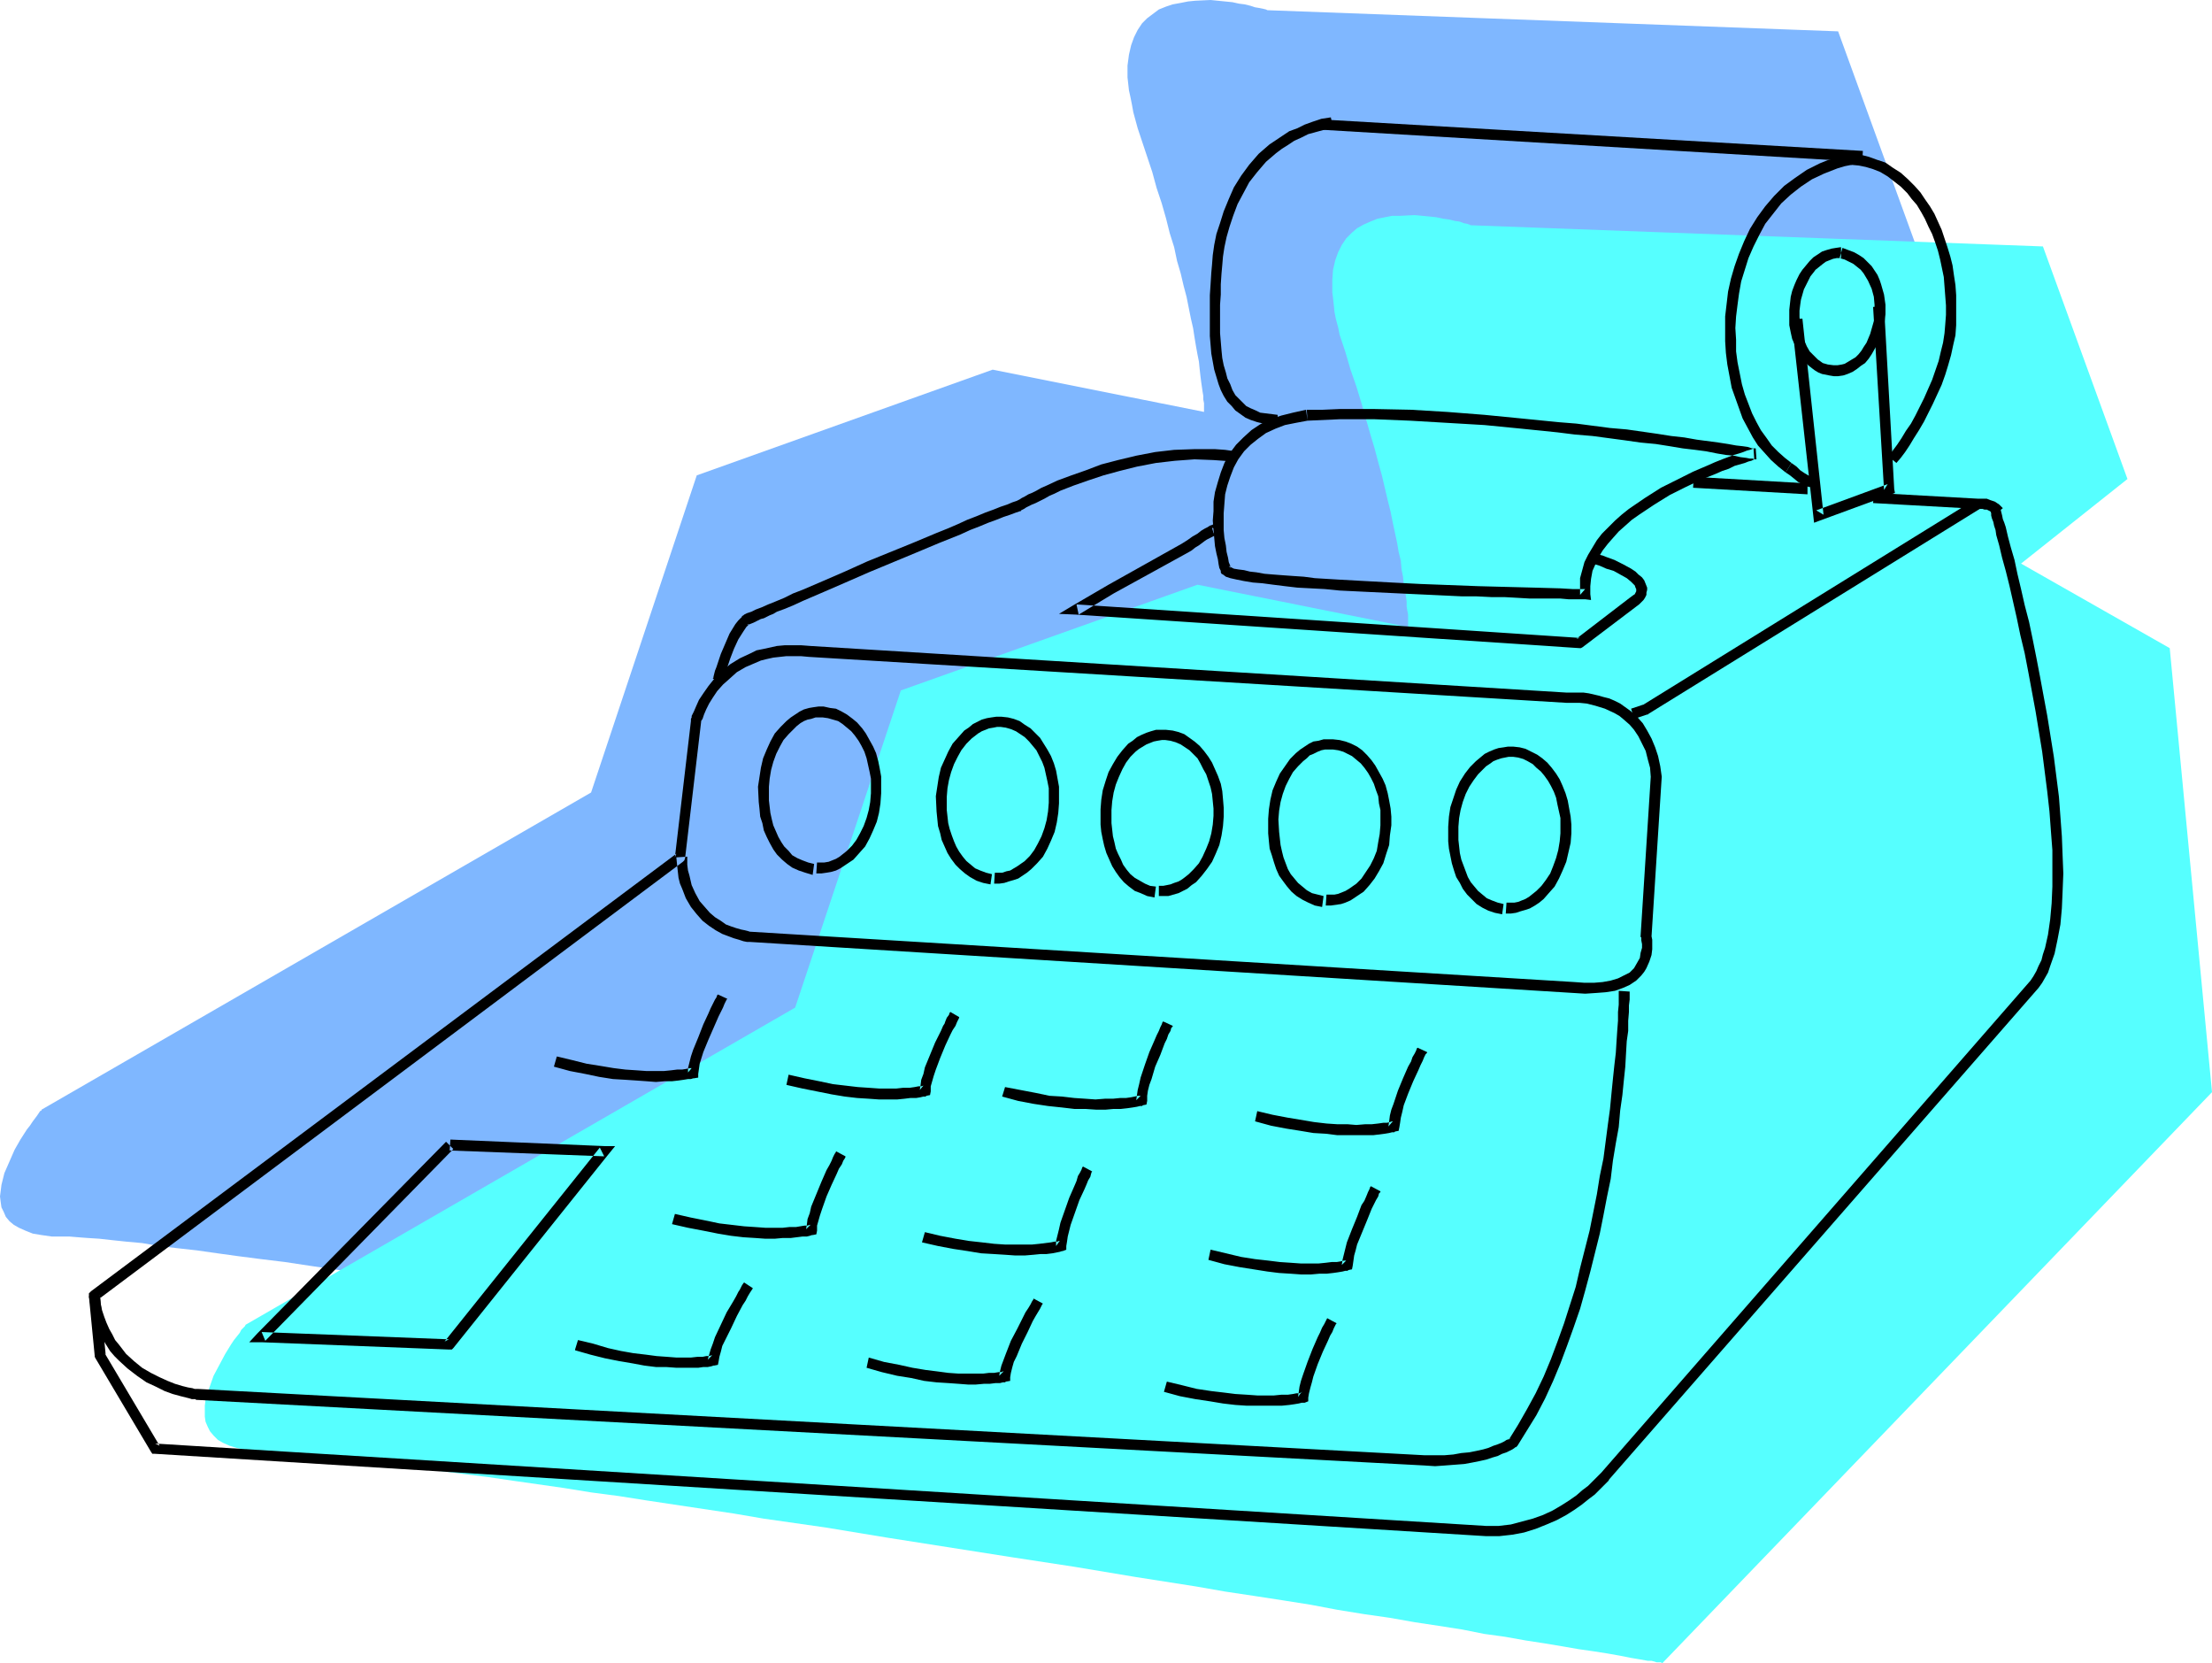 <?xml version="1.0" encoding="UTF-8" standalone="no"?>
<svg
   version="1.0"
   width="129.766mm"
   height="97.534mm"
   id="svg33"
   sodipodi:docname="Adding Machine 11.wmf"
   xmlns:inkscape="http://www.inkscape.org/namespaces/inkscape"
   xmlns:sodipodi="http://sodipodi.sourceforge.net/DTD/sodipodi-0.dtd"
   xmlns="http://www.w3.org/2000/svg"
   xmlns:svg="http://www.w3.org/2000/svg">
  <sodipodi:namedview
     id="namedview33"
     pagecolor="#ffffff"
     bordercolor="#000000"
     borderopacity="0.25"
     inkscape:showpageshadow="2"
     inkscape:pageopacity="0.0"
     inkscape:pagecheckerboard="0"
     inkscape:deskcolor="#d1d1d1"
     inkscape:document-units="mm" />
  <defs
     id="defs1">
    <pattern
       id="WMFhbasepattern"
       patternUnits="userSpaceOnUse"
       width="6"
       height="6"
       x="0"
       y="0" />
  </defs>
  <path
     style="fill:#7fb7ff;fill-opacity:1;fill-rule:evenodd;stroke:none"
     d="M 323.2,320.959 445.046,194.417 435.673,95.997 402.868,77.25 426.3,58.503 407.555,6.949 281.022,2.263 v 0 l -0.323,-0.162 -0.646,-0.162 -0.808,-0.162 -0.97,-0.162 -0.97,-0.323 -1.293,-0.323 -1.293,-0.162 -1.454,-0.323 -1.616,-0.162 L 268.417,0 l -3.394,0.162 -1.616,0.162 -1.616,0.323 -1.778,0.323 -1.454,0.485 -1.616,0.646 -1.293,0.97 -1.293,0.97 -1.131,1.131 -0.97,1.454 -0.808,1.616 -0.646,1.778 -0.485,2.101 -0.323,2.424 v 2.586 l 0.162,1.454 0.162,1.454 0.323,1.454 0.323,1.616 0.323,1.778 0.485,1.778 0.485,1.778 0.646,1.939 1.293,3.879 1.293,3.879 0.97,3.555 1.131,3.394 0.97,3.394 0.808,3.232 0.97,3.071 0.646,3.071 0.808,2.747 0.646,2.747 0.646,2.424 0.485,2.424 0.485,2.424 0.485,2.101 0.323,2.101 0.323,1.939 0.323,1.778 0.323,1.616 0.162,1.616 0.162,1.454 0.162,1.293 0.162,1.131 0.162,1.131 0.162,0.97 v 0.808 l 0.162,0.808 v 0.646 0.485 0.808 L 220.099,81.937 154.489,105.37 131.057,175.671 9.211,245.971 v 0.162 l -0.323,0.162 -0.323,0.485 -0.323,0.485 -0.485,0.646 -0.485,0.646 -0.646,0.97 -0.646,0.808 -1.454,2.263 -1.293,2.263 -1.131,2.586 -1.131,2.586 -0.323,1.293 -0.323,1.293 -0.162,1.293 L 0,265.203 l 0.162,1.293 0.162,1.131 0.485,0.97 0.485,1.131 0.808,0.97 0.97,0.808 1.131,0.646 1.454,0.646 1.616,0.646 1.939,0.323 2.262,0.323 h 2.424 0.646 0.808 l 1.939,0.162 2.101,0.162 2.586,0.162 2.909,0.323 3.07,0.323 3.555,0.323 3.717,0.646 4.04,0.485 4.363,0.485 4.525,0.646 4.686,0.646 5.01,0.646 5.333,0.646 5.333,0.808 5.494,0.808 5.818,0.808 5.979,0.97 6.141,0.808 6.141,0.97 6.302,0.97 6.464,0.97 6.626,1.131 6.626,0.97 13.574,2.101 13.736,2.101 27.634,4.363 13.898,2.263 13.574,2.101 13.251,2.101 6.626,1.131 6.302,0.97 6.302,1.131 6.302,0.97 5.979,0.97 5.818,0.97 5.818,0.97 5.494,0.808 5.333,0.97 5.01,0.808 5.01,0.808 4.686,0.808 4.525,0.646 4.04,0.808 4.04,0.485 3.555,0.646 3.394,0.646 3.07,0.485 2.747,0.485 2.424,0.323 2.101,0.323 1.778,0.323 0.646,0.162 h 0.646 l 0.485,0.162 0.485,0.162 h 0.485 0.162 0.162 z"
     id="path1" />
  <path
     style="fill:#56ffff;fill-opacity:1;fill-rule:evenodd;stroke:none"
     d="M 368.609,368.634 490.455,242.093 481.083,143.672 448.116,124.925 471.71,106.178 452.964,54.624 326.27,49.938 h -0.162 l -0.323,-0.162 -0.485,-0.162 -0.808,-0.162 -0.808,-0.323 -1.131,-0.162 -1.293,-0.323 -1.293,-0.162 -1.454,-0.323 -1.454,-0.162 -3.394,-0.323 -3.232,0.162 h -1.778 l -1.616,0.323 -1.616,0.323 -1.616,0.646 -1.454,0.646 -1.454,0.808 -1.131,0.97 -1.293,1.293 -0.97,1.454 -0.808,1.616 -0.646,1.778 -0.485,2.101 -0.162,2.263 v 2.747 l 0.162,1.293 0.162,1.454 0.162,1.616 0.323,1.616 0.485,1.778 0.323,1.616 0.646,1.939 0.646,1.939 1.131,3.879 1.293,3.717 1.131,3.717 0.97,3.394 0.97,3.394 0.97,3.232 0.808,3.071 0.808,2.909 0.646,2.747 0.646,2.747 0.646,2.586 0.485,2.424 0.485,2.263 0.485,2.263 0.323,1.939 0.485,1.939 0.162,1.939 0.323,1.616 0.162,1.616 0.323,1.454 0.162,1.293 0.162,1.131 v 1.131 l 0.162,0.97 0.162,0.808 v 0.808 0.485 0.485 0.97 l -46.702,-9.373 -65.771,23.434 -23.432,70.301 -121.846,70.301 v 0 l -0.162,0.323 -0.323,0.323 -0.485,0.485 -0.323,0.646 -0.646,0.808 -0.646,0.808 -0.646,0.97 -1.293,2.101 -1.293,2.424 -1.293,2.424 -0.97,2.747 -0.485,1.293 -0.323,1.293 -0.162,1.293 v 1.131 1.293 l 0.162,1.131 0.485,1.131 0.485,0.97 0.808,0.97 0.97,0.97 1.131,0.646 1.454,0.646 1.616,0.485 1.939,0.485 2.262,0.162 2.424,0.162 h 0.646 0.97 1.778 l 2.101,0.323 2.586,0.162 2.909,0.323 3.232,0.323 3.394,0.323 3.717,0.485 4.04,0.485 4.363,0.646 4.525,0.646 4.686,0.646 5.01,0.646 5.171,0.646 5.494,0.808 5.656,0.808 5.656,0.808 5.979,0.97 6.141,0.808 6.141,0.97 6.464,0.97 6.464,0.97 6.464,0.97 6.626,1.131 13.574,1.939 13.736,2.263 27.795,4.363 13.736,2.101 13.574,2.263 13.413,2.101 6.464,1.131 6.464,0.97 6.302,0.97 6.141,0.97 5.979,1.131 5.979,0.97 5.656,0.808 5.494,0.97 5.333,0.808 5.171,0.808 4.848,0.97 4.686,0.646 4.525,0.808 4.202,0.646 3.878,0.646 3.717,0.646 3.394,0.485 3.07,0.485 2.747,0.485 2.424,0.485 1.939,0.323 1.778,0.323 h 0.808 l 0.646,0.162 0.485,0.162 h 0.323 0.485 0.162 l 0.162,0.162 z"
     id="path2" />
  <path
     style="fill:#000000;fill-opacity:1;fill-rule:evenodd;stroke:none"
     d="m 441.168,112.643 v 0.162 0.162 l 0.162,0.323 0.162,0.485 v 0.485 l 0.162,0.646 0.323,0.808 0.162,0.808 0.323,0.97 0.162,1.131 0.646,2.263 0.646,2.747 0.808,2.909 0.808,3.232 0.808,3.555 0.808,3.555 0.808,3.879 0.97,4.04 0.808,4.202 0.808,4.363 0.808,4.363 1.454,8.889 1.131,8.889 0.485,4.363 0.323,4.363 0.323,4.202 v 4.202 3.879 l -0.162,3.717 -0.323,3.555 -0.485,3.394 -0.646,2.909 -0.485,1.454 -0.323,1.293 -0.646,1.293 -0.485,1.131 -0.646,1.131 -0.646,0.97 -95.182,109.087 -0.162,0.162 -0.323,0.323 -0.646,0.646 -0.808,0.808 -0.97,0.97 -1.293,0.97 -1.293,1.131 -1.616,1.131 -1.778,1.131 -1.939,1.131 -2.101,0.97 -2.262,0.808 -2.424,0.646 -2.424,0.646 -2.747,0.323 h -2.747 l -295.081,-18.262 0.97,0.485 -12.282,-20.686 0.323,0.485 -1.293,-13.252 -0.485,1.131 129.765,-97.128 0.323,-0.323 0.162,-0.485 3.555,-30.221 v 0.162 -0.162 -0.162 l 0.323,-0.485 0.323,-0.97 0.485,-1.131 0.646,-1.293 0.808,-1.293 0.97,-1.454 1.293,-1.454 1.454,-1.293 1.616,-1.454 1.939,-1.131 2.262,-0.97 1.131,-0.485 1.293,-0.323 1.454,-0.323 1.454,-0.162 1.454,-0.162 h 3.232 l 1.778,0.162 167.902,10.181 h 0.162 v 0 h 0.323 0.485 0.485 0.646 0.808 l 1.616,0.162 1.939,0.485 2.101,0.646 2.101,0.97 1.131,0.646 0.97,0.808 1.293,1.131 0.97,1.131 0.97,1.454 0.808,1.616 0.808,1.616 0.485,1.939 0.485,1.778 0.162,2.101 v -0.162 l -2.262,35.393 v 0.162 l 0.162,0.162 v 0.162 0.485 l 0.162,0.808 v 0.808 l -0.323,1.131 -0.162,1.131 -0.646,1.131 -0.646,1.131 -0.97,0.97 -1.293,0.646 -1.293,0.646 -1.616,0.485 -1.778,0.323 -1.939,0.162 h -2.101 l -2.262,-0.162 -182.608,-11.151 h -0.162 l -0.485,-0.162 -0.646,-0.162 -0.808,-0.162 -1.131,-0.323 -0.97,-0.323 -1.293,-0.485 -1.131,-0.808 -1.293,-0.808 -1.131,-0.97 -1.131,-1.293 -1.131,-1.293 -0.97,-1.778 -0.808,-1.778 -0.485,-2.101 -0.323,-1.131 -0.162,-1.293 v -1.778 l -2.424,0.162 0.162,1.616 0.162,1.454 0.162,1.454 0.323,1.293 0.485,1.131 0.808,2.101 1.131,1.939 1.293,1.616 1.293,1.454 1.454,1.131 1.454,0.97 1.454,0.808 1.293,0.485 1.293,0.485 1.131,0.323 0.97,0.323 0.808,0.162 h 0.485 0.162 l 182.608,11.313 2.586,0.162 2.424,-0.162 2.101,-0.162 2.101,-0.323 1.778,-0.646 1.454,-0.646 1.454,-0.97 1.131,-1.131 0.646,-0.808 0.485,-0.808 0.646,-1.454 0.485,-1.454 0.162,-1.293 v -1.131 -0.97 l -0.162,-0.808 v -0.162 0 0.323 l 2.262,-35.393 v 0 -0.162 l -0.323,-2.263 -0.485,-2.263 -0.646,-1.939 -0.808,-1.939 -0.97,-1.778 -0.97,-1.616 -1.293,-1.454 -1.454,-1.293 -1.131,-0.808 -1.131,-0.808 -1.293,-0.646 -1.131,-0.485 -1.293,-0.323 -1.131,-0.323 -2.101,-0.485 -1.131,-0.162 h -0.97 -2.424 -0.323 -0.162 0.162 L 179.699,143.187 l -2.101,-0.162 h -1.778 -1.778 l -1.778,0.162 -1.454,0.323 -1.454,0.323 -1.616,0.323 -1.293,0.646 -2.424,1.131 -2.101,1.293 -1.939,1.616 -1.616,1.616 -1.293,1.616 -1.131,1.616 -0.97,1.454 -0.646,1.454 -0.485,1.131 -0.485,0.97 v 0.323 l -0.162,0.323 v 0.162 0 0.162 0.162 l -3.555,30.221 0.323,-0.808 -129.765,96.966 -0.485,0.485 v 0.646 l 1.293,13.252 v 0.162 l 0.162,0.323 12.282,20.686 0.323,0.485 h 0.485 l 295.243,18.262 h 2.909 l 2.909,-0.323 2.586,-0.485 2.586,-0.808 2.424,-0.97 2.262,-0.97 2.101,-1.131 1.778,-1.131 1.616,-1.131 1.616,-1.293 1.293,-0.97 1.131,-1.131 0.808,-0.808 0.646,-0.646 0.485,-0.485 0.162,-0.323 95.182,-108.926 0.808,-1.131 0.646,-1.131 0.646,-1.131 0.485,-1.454 0.97,-2.747 0.646,-3.071 0.646,-3.394 0.323,-3.555 0.162,-3.717 0.162,-4.04 -0.162,-4.04 -0.162,-4.202 -0.323,-4.363 -0.323,-4.363 -1.131,-8.889 -1.454,-9.05 -1.616,-8.727 -0.808,-4.202 -0.808,-4.04 -0.808,-3.879 -0.97,-3.717 -0.808,-3.555 -0.808,-3.394 -0.646,-3.071 -0.808,-2.747 -0.646,-2.424 -0.485,-2.101 -0.323,-0.97 -0.323,-0.808 -0.162,-0.808 -0.162,-0.646 -0.162,-0.646 -0.162,-0.323 v -0.323 l -0.162,-0.323 z"
     id="path3" />
  <path
     style="fill:#000000;fill-opacity:1;fill-rule:evenodd;stroke:none"
     d="m 437.935,110.703 -73.69,45.574 0.323,-0.162 -2.909,0.97 0.646,2.263 2.909,-0.97 h 0.162 l 0.162,-0.162 73.69,-45.574 z"
     id="path4" />
  <path
     style="fill:#000000;fill-opacity:1;fill-rule:evenodd;stroke:none"
     d="m 160.469,150.944 v -0.162 -0.323 l 0.162,-0.485 0.162,-0.485 0.323,-0.808 0.162,-0.808 0.646,-1.939 0.808,-2.101 0.97,-2.101 1.131,-1.778 0.646,-0.97 0.646,-0.646 -0.485,0.162 h 0.323 l 0.323,-0.162 0.808,-0.323 0.97,-0.485 0.646,-0.323 0.646,-0.162 1.293,-0.646 0.808,-0.323 0.808,-0.485 1.778,-0.646 1.939,-0.808 2.101,-0.97 2.262,-0.97 2.262,-0.97 4.848,-2.101 5.171,-2.263 10.504,-4.363 5.01,-2.101 2.424,-0.97 2.424,-0.97 2.101,-0.97 2.101,-0.808 1.939,-0.808 1.778,-0.646 1.616,-0.646 1.454,-0.485 1.293,-0.485 0.97,-0.323 h 0.162 v -0.162 0 l 0.323,-0.162 0.323,-0.162 0.485,-0.323 0.646,-0.323 0.646,-0.323 0.808,-0.323 0.97,-0.485 0.97,-0.485 1.131,-0.646 1.131,-0.485 1.293,-0.646 2.909,-1.131 3.232,-1.131 3.394,-1.131 3.555,-0.97 3.878,-0.97 4.202,-0.808 4.202,-0.485 4.363,-0.323 4.202,0.162 2.262,0.162 2.262,0.162 0.323,-2.263 -2.262,-0.323 -2.262,-0.162 h -4.525 l -4.525,0.162 -4.202,0.485 -4.202,0.808 -4.04,0.97 -3.717,0.97 -3.394,1.293 -3.232,1.131 -3.07,1.131 -2.424,1.131 -1.131,0.485 -1.131,0.646 -0.97,0.485 -0.808,0.323 -0.808,0.485 -0.646,0.323 -0.485,0.323 -0.323,0.162 -0.323,0.162 -0.162,0.162 v 0 l 0.162,-0.162 -0.97,0.323 -1.131,0.485 -1.454,0.485 -1.616,0.646 -1.778,0.646 -1.939,0.808 -2.101,0.808 -2.101,0.97 -2.262,0.97 -2.424,0.97 -5.01,2.101 -10.342,4.202 -5.01,2.263 -4.848,2.101 -2.262,0.97 -2.262,0.97 -2.101,0.808 -1.939,0.97 -1.939,0.808 -1.616,0.646 -1.454,0.646 -1.293,0.485 -0.97,0.485 -0.97,0.323 -0.646,0.323 -0.162,0.162 -0.323,0.162 v 0.162 l -0.808,0.808 -0.646,0.808 -1.293,2.101 -0.97,2.263 -0.97,2.263 -0.646,1.939 -0.323,0.97 -0.323,0.808 -0.162,0.646 -0.162,0.646 v 0.162 l -0.162,0.323 z"
     id="path5" />
  <path
     style="fill:#000000;fill-opacity:1;fill-rule:evenodd;stroke:none"
     d="m 358.913,219.629 v 0.808 0.97 1.293 l -0.162,1.616 v 1.939 l -0.162,2.101 -0.162,2.424 -0.162,2.586 -0.323,2.747 -0.323,3.071 -0.323,3.232 -0.323,3.394 -0.485,3.555 -0.485,3.717 -0.485,3.717 -0.808,3.879 -0.646,4.04 -0.808,4.04 -0.808,4.04 -2.101,8.242 -0.97,4.202 -1.293,4.04 -1.293,4.04 -1.454,4.04 -1.454,3.879 -1.616,3.879 -1.778,3.717 -1.939,3.555 -1.939,3.394 -2.101,3.394 0.323,-0.323 h -0.162 l -0.162,0.162 -0.485,0.162 -0.485,0.323 -0.646,0.323 -0.808,0.323 -0.97,0.323 -1.131,0.485 -1.131,0.323 -1.454,0.323 -1.616,0.323 -1.778,0.162 -1.778,0.323 -1.939,0.162 h -2.262 -2.262 L 43.794,307.868 h -0.162 -0.162 -0.323 l -0.485,-0.162 -0.97,-0.162 -1.293,-0.323 -1.616,-0.485 -1.616,-0.646 -1.778,-0.808 -1.939,-0.97 -1.939,-1.131 -1.778,-1.454 -1.778,-1.616 -1.616,-2.101 -0.808,-0.97 -0.646,-1.293 -0.646,-1.131 -0.646,-1.454 -0.485,-1.293 -0.485,-1.454 -0.323,-1.616 -0.162,-1.778 -2.424,0.323 0.323,1.778 0.323,1.778 0.646,1.616 0.485,1.616 0.646,1.454 0.646,1.293 0.808,1.293 0.808,1.293 0.97,1.131 0.97,0.97 1.939,1.778 2.101,1.616 2.101,1.454 2.101,0.97 1.939,0.97 1.778,0.646 1.778,0.485 1.293,0.323 0.646,0.162 0.485,0.162 h 0.485 0.323 l 0.162,0.162 v 0 l 272.296,14.545 2.424,0.162 2.262,-0.162 2.101,-0.162 2.101,-0.162 1.778,-0.323 1.616,-0.323 1.454,-0.323 1.454,-0.485 1.131,-0.323 0.97,-0.485 0.97,-0.323 0.646,-0.323 0.646,-0.323 0.485,-0.323 0.162,-0.162 h 0.162 l 0.162,-0.162 0.162,-0.162 2.101,-3.394 2.101,-3.394 1.939,-3.717 1.778,-3.879 1.616,-3.879 1.454,-3.879 1.454,-4.04 1.454,-4.202 1.131,-4.04 1.131,-4.202 2.101,-8.404 0.808,-4.04 0.808,-4.202 0.808,-3.879 0.485,-4.04 0.646,-3.879 0.646,-3.555 0.323,-3.717 0.485,-3.394 0.323,-3.232 0.323,-3.071 0.162,-2.909 0.162,-2.747 0.323,-2.263 v -2.263 l 0.162,-1.939 v -1.454 l 0.162,-1.293 v -0.97 -0.808 z"
     id="path6" />
  <path
     style="fill:#000000;fill-opacity:1;fill-rule:evenodd;stroke:none"
     d="m 314.312,232.234 -0.162,0.162 -0.162,0.485 -0.323,0.646 -0.485,0.808 -0.323,0.97 -0.646,1.131 -1.131,2.586 -1.131,2.747 -0.97,2.909 -0.485,1.293 -0.323,1.293 -0.162,1.293 -0.162,1.131 0.97,-1.131 h -0.162 l -0.485,0.162 -0.646,0.162 h -0.808 l -1.131,0.162 -1.454,0.162 h -1.454 l -1.939,0.162 -1.939,-0.162 h -2.262 l -2.424,-0.162 -2.747,-0.323 -2.909,-0.485 -2.909,-0.485 -3.394,-0.646 -3.394,-0.808 -0.485,2.263 3.555,0.97 3.394,0.646 3.07,0.485 2.909,0.485 2.747,0.162 2.586,0.323 h 2.262 2.101 1.939 1.616 l 1.293,-0.162 1.293,-0.162 0.97,-0.162 0.646,-0.162 h 0.485 l 0.162,-0.162 0.808,-0.162 0.162,-0.808 0.162,-0.97 0.162,-1.131 0.323,-1.293 0.323,-1.454 0.97,-2.586 1.131,-2.747 1.131,-2.424 0.485,-1.131 0.485,-0.97 0.323,-0.808 0.323,-0.646 0.323,-0.323 v -0.162 z"
     id="path7" />
  <path
     style="fill:#000000;fill-opacity:1;fill-rule:evenodd;stroke:none"
     d="m 257.913,226.416 -0.162,0.162 -0.162,0.485 -0.323,0.646 -0.323,0.808 -0.485,0.97 -0.485,1.131 -1.131,2.586 -0.97,2.747 -0.97,2.909 -0.323,1.454 -0.323,1.293 -0.162,1.131 -0.162,1.131 0.97,-0.97 h -0.162 -0.485 l -0.646,0.162 -0.808,0.162 -1.131,0.162 h -1.293 l -1.616,0.162 h -1.778 l -2.101,0.162 -2.262,-0.162 -2.424,-0.162 -2.747,-0.323 -2.747,-0.162 -3.07,-0.646 -3.394,-0.646 -3.394,-0.646 -0.646,2.101 3.555,0.97 3.394,0.646 3.232,0.485 3.07,0.323 2.747,0.323 h 2.424 l 2.424,0.162 h 2.101 l 1.778,-0.162 h 1.616 l 1.454,-0.162 1.131,-0.162 0.97,-0.162 0.646,-0.162 h 0.485 l 0.162,-0.162 0.808,-0.162 0.162,-0.808 v -1.131 l 0.162,-1.131 0.323,-1.293 0.485,-1.293 0.808,-2.747 1.131,-2.586 0.97,-2.586 0.485,-0.97 0.323,-0.97 0.485,-0.808 0.162,-0.646 0.323,-0.323 v -0.162 z"
     id="path8" />
  <path
     style="fill:#000000;fill-opacity:1;fill-rule:evenodd;stroke:none"
     d="m 210.726,224.315 -0.162,0.162 -0.162,0.485 -0.485,0.646 -0.323,0.808 -0.162,0.485 -0.323,0.485 -0.485,1.131 -1.293,2.586 -1.131,2.747 -1.131,2.747 -0.323,1.454 -0.485,1.293 -0.162,1.293 -0.162,0.97 0.808,-0.97 v 0 l -0.485,0.162 h -0.646 l -0.808,0.162 -1.131,0.162 h -1.454 l -1.454,0.162 h -3.878 l -2.262,-0.162 -2.424,-0.162 -2.747,-0.323 -2.747,-0.323 -3.07,-0.646 -3.232,-0.646 -3.555,-0.808 -0.485,2.263 3.555,0.808 3.232,0.646 3.232,0.646 2.909,0.485 2.747,0.323 2.586,0.162 2.262,0.162 h 4.04 l 1.616,-0.162 1.293,-0.162 h 1.293 l 0.97,-0.162 0.646,-0.162 h 0.485 l 0.162,-0.162 0.808,-0.162 0.162,-0.808 v -1.131 l 0.323,-1.131 0.323,-1.131 0.485,-1.454 0.97,-2.586 1.131,-2.747 1.131,-2.424 0.485,-0.97 0.646,-0.97 0.323,-0.808 0.323,-0.646 0.162,-0.323 v -0.162 z"
     id="path9" />
  <path
     style="fill:#000000;fill-opacity:1;fill-rule:evenodd;stroke:none"
     d="m 159.176,220.437 -0.162,0.162 -0.162,0.485 -0.323,0.485 -0.485,0.97 -0.485,0.97 -0.485,1.131 -1.131,2.424 -1.131,2.909 -1.131,2.747 -0.485,1.454 -0.323,1.293 -0.323,1.293 v 0.97 l 0.808,-0.97 h -0.162 -0.323 l -0.646,0.162 -0.97,0.162 h -1.131 l -1.293,0.162 -1.616,0.162 h -1.778 -2.101 l -2.262,-0.162 -2.424,-0.162 -2.586,-0.323 -2.909,-0.485 -3.07,-0.485 -3.232,-0.808 -3.394,-0.808 -0.646,2.263 3.555,0.97 3.394,0.646 3.07,0.646 3.07,0.485 2.747,0.162 2.424,0.162 2.262,0.162 2.101,0.162 1.939,-0.162 h 1.616 l 1.454,-0.162 1.131,-0.162 0.97,-0.162 h 0.646 l 0.485,-0.162 h 0.162 l 0.97,-0.162 v -0.808 l 0.162,-1.131 0.162,-1.131 0.808,-2.586 1.131,-2.747 1.131,-2.586 1.131,-2.586 0.485,-0.97 0.485,-0.97 0.323,-0.808 0.323,-0.646 0.162,-0.323 0.162,-0.162 z"
     id="path10" />
  <path
     style="fill:#000000;fill-opacity:1;fill-rule:evenodd;stroke:none"
     d="m 303.969,262.94 -0.162,0.162 -0.162,0.485 -0.323,0.646 -0.323,0.808 -0.485,1.131 -0.646,0.97 -0.97,2.586 -1.131,2.747 -1.131,2.909 -0.323,1.293 -0.323,1.293 -0.323,1.293 -0.162,1.131 0.97,-0.97 h -0.162 -0.323 l -0.646,0.162 -0.97,0.162 h -1.131 l -1.293,0.162 -1.616,0.162 h -1.778 -2.101 l -2.262,-0.162 -2.424,-0.162 -2.586,-0.323 -2.909,-0.323 -3.07,-0.485 -3.394,-0.808 -3.394,-0.808 -0.485,2.263 3.555,0.97 3.394,0.646 3.07,0.485 3.07,0.485 2.586,0.323 2.586,0.162 2.262,0.162 h 2.262 l 1.778,-0.162 h 1.616 l 1.454,-0.162 1.131,-0.162 0.97,-0.162 0.646,-0.162 h 0.485 l 0.162,-0.162 0.808,-0.162 0.162,-0.808 0.162,-1.131 0.162,-1.131 0.323,-1.131 0.323,-1.293 1.131,-2.747 1.131,-2.747 0.97,-2.424 0.485,-0.97 0.485,-0.97 0.485,-0.808 0.162,-0.646 0.323,-0.323 v -0.162 z"
     id="path11" />
  <path
     style="fill:#000000;fill-opacity:1;fill-rule:evenodd;stroke:none"
     d="m 240.137,258.577 -0.162,0.162 -0.162,0.485 -0.323,0.646 -0.485,0.808 -0.323,1.131 -0.485,1.131 -1.131,2.586 -0.97,2.747 -0.97,2.747 -0.323,1.454 -0.323,1.293 -0.323,1.293 v 1.131 l 0.808,-1.131 h -0.162 l -0.323,0.162 h -0.646 l -0.808,0.162 -1.293,0.162 -1.293,0.162 -1.616,0.162 h -1.778 -1.939 -2.262 l -2.424,-0.162 -2.747,-0.323 -2.909,-0.323 -2.909,-0.485 -3.394,-0.646 -3.394,-0.808 -0.646,2.263 3.555,0.808 3.394,0.646 3.232,0.485 2.909,0.485 2.747,0.162 2.586,0.162 2.262,0.162 h 2.101 l 1.939,-0.162 1.616,-0.162 h 1.293 l 1.293,-0.162 0.808,-0.162 0.808,-0.162 0.485,-0.162 h 0.162 l 0.808,-0.323 v -0.808 l 0.162,-0.97 0.162,-1.131 0.323,-1.293 0.323,-1.293 0.97,-2.747 0.97,-2.747 1.131,-2.424 0.485,-1.131 0.323,-0.808 0.485,-0.808 0.162,-0.646 0.162,-0.485 h 0.162 z"
     id="path12" />
  <path
     style="fill:#000000;fill-opacity:1;fill-rule:evenodd;stroke:none"
     d="m 185.355,255.183 v 0.162 l -0.323,0.485 -0.323,0.646 -0.323,0.808 -0.485,0.97 -0.646,1.131 -1.131,2.586 -1.131,2.747 -1.131,2.747 -0.323,1.454 -0.485,1.293 -0.162,1.293 -0.162,0.97 0.97,-0.97 h -0.162 l -0.485,0.162 h -0.646 l -0.97,0.162 -0.97,0.162 h -1.454 l -1.454,0.162 h -3.878 l -2.262,-0.162 -2.424,-0.162 -2.747,-0.323 -2.747,-0.323 -3.07,-0.646 -3.232,-0.646 -3.555,-0.808 -0.646,2.263 3.555,0.808 3.394,0.646 3.232,0.646 2.909,0.485 2.747,0.323 2.586,0.162 2.262,0.162 h 2.101 l 1.778,-0.162 h 1.778 l 1.293,-0.162 1.293,-0.162 h 0.97 l 0.646,-0.162 0.485,-0.162 h 0.162 l 0.808,-0.162 0.162,-0.808 v -1.131 l 0.323,-1.131 0.323,-1.131 0.485,-1.454 0.97,-2.747 1.131,-2.586 1.131,-2.424 0.485,-1.131 0.646,-0.97 0.323,-0.808 0.323,-0.485 0.162,-0.323 v -0.162 z"
     id="path13" />
  <path
     style="fill:#000000;fill-opacity:1;fill-rule:evenodd;stroke:none"
     d="m 294.273,292.192 -0.162,0.323 -0.162,0.323 -0.323,0.646 -0.485,0.808 -0.485,1.131 -0.485,0.97 -1.131,2.586 -1.131,2.909 -0.97,2.747 -0.485,1.454 -0.323,1.293 -0.162,1.131 -0.162,1.131 0.808,-1.131 v 0.162 h -0.162 l -0.323,0.162 h -0.646 l -0.808,0.162 -1.131,0.162 h -1.454 l -1.616,0.162 h -3.717 l -2.262,-0.162 -2.586,-0.162 -2.586,-0.323 -2.747,-0.323 -3.232,-0.485 -3.232,-0.808 -3.394,-0.808 -0.646,2.263 3.555,0.97 3.394,0.646 3.232,0.485 2.909,0.485 2.747,0.323 2.424,0.162 h 2.424 4.04 1.454 l 1.616,-0.162 1.131,-0.162 0.97,-0.162 0.646,-0.162 h 0.485 0.162 l 0.808,-0.323 v -0.808 l 0.162,-0.97 0.323,-1.293 0.323,-1.131 0.323,-1.293 0.97,-2.747 1.131,-2.747 1.131,-2.424 0.485,-1.131 0.485,-0.808 0.323,-0.808 0.323,-0.646 0.162,-0.323 0.162,-0.162 v 0 z"
     id="path14" />
  <path
     style="fill:#000000;fill-opacity:1;fill-rule:evenodd;stroke:none"
     d="M 229.149,287.828 V 287.99 l -0.323,0.485 -0.323,0.646 -0.485,0.808 -0.646,0.97 -0.485,0.97 -1.293,2.586 -1.454,2.747 -1.131,2.909 -0.485,1.293 -0.485,1.293 -0.323,1.293 -0.162,0.97 0.97,-0.97 h -0.162 l -0.323,0.162 h -0.646 l -0.97,0.162 h -1.131 l -1.293,0.162 h -1.616 -1.778 -2.101 l -2.262,-0.162 -2.424,-0.323 -2.586,-0.323 -2.909,-0.485 -2.909,-0.646 -3.394,-0.646 -3.394,-0.97 -0.485,2.263 3.394,0.97 3.394,0.808 3.07,0.485 2.909,0.646 2.747,0.323 2.586,0.162 2.262,0.162 2.101,0.162 h 1.778 l 1.778,-0.162 h 1.293 l 1.293,-0.162 h 0.97 l 0.646,-0.162 h 0.485 l 0.162,-0.162 0.97,-0.162 v -0.808 l 0.162,-0.97 0.323,-1.293 0.323,-1.131 0.646,-1.293 1.131,-2.747 1.293,-2.586 1.131,-2.424 0.646,-1.131 0.485,-0.808 0.485,-0.808 0.323,-0.646 0.162,-0.323 0.162,-0.162 z"
     id="path15" />
  <path
     style="fill:#000000;fill-opacity:1;fill-rule:evenodd;stroke:none"
     d="m 164.993,284.273 -0.162,0.162 -0.323,0.485 -0.323,0.646 -0.162,0.323 -0.323,0.485 -0.485,0.97 -0.646,1.131 -1.454,2.424 -1.293,2.747 -1.293,2.747 -0.485,1.454 -0.485,1.293 -0.323,1.131 -0.323,1.131 0.97,-0.97 h -0.162 l -0.485,0.162 h -0.646 l -0.808,0.162 h -1.131 l -1.454,0.162 h -3.232 l -2.101,-0.162 -2.262,-0.162 -2.424,-0.323 -2.747,-0.323 -2.747,-0.485 -2.909,-0.646 -3.232,-0.97 -3.394,-0.808 -0.646,2.101 v 0.162 l 3.394,0.97 3.232,0.808 3.232,0.646 2.909,0.485 2.586,0.485 2.586,0.323 h 2.262 l 2.262,0.162 h 3.394 1.454 l 1.131,-0.162 h 0.97 l 0.808,-0.162 0.485,-0.162 h 0.162 l 0.808,-0.162 0.162,-0.808 0.162,-0.97 0.323,-1.131 0.323,-1.293 0.646,-1.293 1.293,-2.586 1.293,-2.747 1.293,-2.424 0.646,-0.97 0.485,-0.97 0.485,-0.808 0.323,-0.485 0.323,-0.485 v 0 z"
     id="path16" />
  <path
     style="fill:#000000;fill-opacity:1;fill-rule:evenodd;stroke:none"
     d="m 353.096,124.925 1.616,0.485 1.454,0.646 1.616,0.485 1.454,0.808 1.454,0.808 0.97,0.808 0.808,0.808 0.162,0.485 0.162,0.323 v 0.485 l -0.323,0.646 -0.485,0.323 -0.646,0.485 -11.797,9.05 0.808,-0.162 -111.665,-7.434 0.485,2.263 7.757,-4.687 16.16,-8.889 1.131,-0.646 0.808,-0.646 0.808,-0.485 0.646,-0.485 0.646,-0.485 0.485,-0.323 0.97,-0.485 0.646,-0.323 0.323,-0.323 h 0.323 l 0.162,-0.162 h -0.485 -0.323 l -0.162,-0.162 -0.323,-1.131 2.262,0.485 0.162,-0.808 -0.646,-0.485 -0.323,-0.162 h -0.323 -0.485 l -0.646,0.323 -0.485,0.162 -0.485,0.323 -0.646,0.323 -0.808,0.485 -0.808,0.646 -1.131,0.646 -1.131,0.808 -1.293,0.808 -16.16,9.05 -7.757,4.525 -3.232,1.939 3.717,0.162 111.665,7.434 h 0.323 l 0.323,-0.162 11.958,-9.05 0.646,-0.485 0.485,-0.485 0.485,-0.485 0.323,-0.485 0.323,-0.646 v -0.485 l 0.162,-0.646 v -0.485 l -0.323,-0.808 -0.323,-0.808 -0.485,-0.646 -0.808,-0.646 -0.646,-0.646 -0.97,-0.646 -1.778,-0.97 -1.939,-0.97 -1.778,-0.646 -0.808,-0.323 -0.646,-0.162 -0.485,-0.162 -0.485,-0.162 z"
     id="path17" />
  <path
     style="fill:#000000;fill-opacity:1;fill-rule:evenodd;stroke:none"
     d="m 415.312,111.511 23.109,1.293 h 0.162 0.162 0.808 l 0.485,0.162 h 0.485 l 0.646,0.323 0.646,0.323 0.485,0.485 1.778,-1.454 v 0 l -0.808,-0.808 -0.97,-0.646 -0.97,-0.323 -0.808,-0.323 h -0.808 -1.131 -0.162 0.162 l -23.109,-1.293 z"
     id="path18" />
  <path
     style="fill:#000000;fill-opacity:1;fill-rule:evenodd;stroke:none"
     d="m 400.768,107.148 -25.21,-1.454 -0.162,2.424 25.371,1.454 z"
     id="path19" />
  <path
     style="fill:#000000;fill-opacity:1;fill-rule:evenodd;stroke:none"
     d="m 289.587,90.825 -2.909,0.646 -2.586,0.646 -2.424,0.808 -2.262,1.131 -1.939,1.293 -1.778,1.616 -1.616,1.616 -1.454,1.939 -1.131,2.101 -0.808,2.101 -0.646,2.101 -0.646,2.263 -0.323,2.101 v 2.101 l -0.162,2.101 0.162,2.101 0.162,1.778 0.162,1.778 0.323,1.616 0.323,1.293 0.162,1.131 0.162,0.808 0.323,0.646 v 0.323 l 0.162,0.323 0.323,0.162 0.646,0.485 0.97,0.323 1.454,0.323 1.616,0.323 1.939,0.323 2.101,0.162 2.424,0.323 2.586,0.323 2.747,0.323 3.07,0.162 3.07,0.162 3.232,0.323 6.626,0.323 6.787,0.323 6.949,0.323 6.787,0.323 h 3.232 l 3.232,0.162 h 2.909 l 2.909,0.162 2.747,0.162 h 2.424 2.424 1.939 l 1.778,0.162 h 1.616 1.131 0.97 l 1.293,0.162 -0.162,-1.293 v -1.778 l 0.162,-1.616 0.323,-1.778 0.646,-1.454 0.646,-1.454 0.97,-1.616 1.131,-1.454 1.131,-1.293 1.293,-1.454 1.454,-1.293 1.454,-1.293 1.616,-1.131 3.394,-2.263 3.394,-2.101 3.555,-1.778 3.394,-1.616 3.232,-1.293 1.454,-0.646 1.454,-0.485 1.293,-0.646 1.131,-0.323 1.131,-0.323 0.808,-0.323 0.646,-0.162 0.646,-0.323 h 0.323 0.162 l -0.162,-2.424 h -0.323 -0.485 l -0.97,-0.323 -1.131,-0.162 -1.454,-0.162 -1.778,-0.323 -2.101,-0.323 -2.424,-0.323 -2.424,-0.323 -2.747,-0.485 -2.909,-0.323 -3.07,-0.485 -3.394,-0.485 -3.394,-0.485 -3.717,-0.323 -3.717,-0.485 -3.717,-0.485 -4.04,-0.323 -8.08,-0.808 -8.242,-0.808 -8.242,-0.646 -8.08,-0.485 -8.08,-0.162 h -7.757 l -3.717,0.162 h -3.555 l 0.162,2.424 3.555,-0.162 3.555,-0.162 h 7.757 l 7.918,0.323 8.242,0.485 8.242,0.485 8.242,0.808 7.918,0.808 3.878,0.485 3.878,0.323 7.272,0.97 3.394,0.485 3.394,0.323 3.07,0.485 2.909,0.485 2.747,0.323 2.424,0.323 2.424,0.485 1.939,0.323 1.778,0.162 1.454,0.323 1.293,0.162 0.808,0.162 h 0.646 l 0.323,0.162 -0.162,-2.424 -0.323,0.162 -0.485,0.162 -0.646,0.162 -0.808,0.323 -0.97,0.323 -1.131,0.323 -1.293,0.485 -1.293,0.485 -1.616,0.646 -1.454,0.646 -3.394,1.454 -3.555,1.778 -3.555,1.778 -3.555,2.263 -3.555,2.424 -1.616,1.293 -1.454,1.293 -1.454,1.454 -1.454,1.454 -1.131,1.454 -0.97,1.616 -0.97,1.616 -0.808,1.616 -0.485,1.778 -0.485,1.778 v 1.778 1.939 l 1.131,-1.293 h -2.747 l -2.747,-0.162 -5.818,-0.162 -6.302,-0.162 -6.141,-0.162 -12.766,-0.485 -6.302,-0.323 -5.979,-0.323 -5.818,-0.323 -5.333,-0.323 -2.424,-0.323 -2.424,-0.162 -2.262,-0.162 -2.101,-0.162 -1.939,-0.162 -1.778,-0.323 -1.454,-0.162 -1.293,-0.323 -1.293,-0.162 -0.97,-0.162 -0.646,-0.323 -0.485,-0.323 0.485,0.646 -0.162,-0.162 v -0.485 l -0.323,-0.808 -0.162,-0.97 -0.323,-1.293 -0.162,-1.454 -0.323,-1.616 -0.162,-1.778 v -1.778 -1.939 l 0.162,-2.101 0.162,-2.101 0.485,-1.939 0.646,-1.939 0.808,-2.101 0.97,-1.778 1.293,-1.778 1.454,-1.454 1.616,-1.293 1.778,-1.293 2.101,-0.97 2.101,-0.808 2.424,-0.485 2.586,-0.485 z"
     id="path20" />
  <path
     style="fill:#000000;fill-opacity:1;fill-rule:evenodd;stroke:none"
     d="m 293.95,200.72 h 1.131 l 1.131,-0.162 1.131,-0.162 0.97,-0.323 1.131,-0.485 0.97,-0.646 0.97,-0.646 0.97,-0.646 1.293,-1.454 1.131,-1.454 0.97,-1.616 0.97,-1.778 0.646,-2.101 0.646,-1.939 0.162,-2.101 0.323,-2.263 v -1.939 l -0.162,-1.778 -0.323,-1.778 -0.323,-1.616 -0.485,-1.778 -0.646,-1.454 -0.808,-1.454 -0.808,-1.454 -0.808,-1.131 -0.97,-1.131 -1.131,-1.131 -1.131,-0.808 -1.293,-0.646 -1.293,-0.485 -1.293,-0.323 -1.454,-0.162 h -0.97 -1.131 l -1.131,0.323 -1.131,0.162 -0.97,0.485 -0.97,0.646 -0.97,0.646 -0.97,0.808 -1.293,1.293 -1.131,1.616 -1.131,1.616 -0.808,1.778 -0.808,1.939 -0.485,2.101 -0.323,2.101 -0.162,2.101 v 1.778 1.454 l 0.162,1.778 0.162,1.616 0.485,1.454 0.485,1.616 0.485,1.454 0.646,1.454 0.808,1.131 0.97,1.293 0.97,1.131 1.131,0.97 1.293,0.808 1.293,0.646 1.454,0.646 1.616,0.323 0.323,-2.424 -1.293,-0.323 -1.293,-0.323 -1.131,-0.646 -0.97,-0.808 -0.97,-0.808 -0.808,-0.97 -0.808,-0.97 -0.646,-1.131 -0.485,-1.293 -0.485,-1.293 -0.323,-1.293 -0.323,-1.454 -0.323,-2.909 -0.162,-2.747 0.162,-1.939 0.323,-1.939 0.485,-1.778 0.646,-1.778 0.808,-1.616 0.808,-1.454 1.131,-1.293 1.131,-1.131 0.808,-0.646 0.646,-0.646 0.808,-0.323 0.97,-0.485 0.808,-0.323 0.808,-0.162 h 0.808 0.97 l 1.131,0.162 1.131,0.323 0.97,0.485 0.97,0.485 0.97,0.808 0.97,0.808 0.808,0.97 0.808,1.131 0.646,1.131 0.646,1.293 0.485,1.454 0.485,1.293 0.162,1.616 0.323,1.454 v 1.616 1.778 l -0.162,1.939 -0.323,1.778 -0.323,1.939 -0.646,1.616 -0.808,1.616 -0.97,1.454 -0.97,1.454 -1.131,1.131 -1.616,1.131 -0.808,0.485 -0.808,0.323 -0.808,0.323 -0.808,0.162 h -0.97 -0.808 z"
     id="path21" />
  <path
     style="fill:#000000;fill-opacity:1;fill-rule:evenodd;stroke:none"
     d="m 333.865,202.498 h 1.131 l 1.131,-0.162 0.97,-0.323 1.131,-0.323 0.97,-0.323 1.131,-0.646 0.97,-0.646 0.97,-0.808 1.131,-1.293 1.293,-1.454 0.97,-1.778 0.808,-1.778 0.808,-1.939 0.485,-2.101 0.485,-2.101 0.162,-2.101 v -1.939 l -0.162,-1.778 -0.323,-1.778 -0.323,-1.778 -0.485,-1.616 -0.646,-1.616 -0.646,-1.454 -0.808,-1.293 -0.97,-1.293 -0.97,-1.131 -1.131,-0.97 -1.131,-0.808 -1.293,-0.646 -1.293,-0.646 -1.293,-0.323 -1.454,-0.162 h -1.131 l -0.97,0.162 -1.131,0.162 -0.97,0.323 -1.131,0.485 -0.97,0.485 -0.97,0.808 -0.97,0.808 -1.293,1.293 -1.131,1.454 -1.131,1.778 -0.808,1.778 -0.646,1.939 -0.646,1.939 -0.323,2.101 -0.162,2.263 v 3.232 l 0.162,1.616 0.323,1.616 0.323,1.616 0.485,1.616 0.485,1.454 0.808,1.293 0.646,1.293 0.97,1.293 0.97,0.97 1.131,1.131 1.293,0.808 1.293,0.646 1.454,0.485 1.616,0.323 0.323,-2.263 -1.293,-0.323 -1.293,-0.485 -1.131,-0.485 -0.97,-0.808 -0.97,-0.808 -0.808,-0.97 -0.808,-0.97 -0.646,-1.131 -0.485,-1.293 -0.485,-1.293 -0.485,-1.293 -0.323,-1.454 -0.323,-2.909 v -2.909 l 0.162,-1.939 0.323,-1.778 0.485,-1.778 0.646,-1.778 0.808,-1.616 0.97,-1.454 0.97,-1.293 1.131,-1.131 0.646,-0.646 0.97,-0.646 0.646,-0.485 0.808,-0.323 0.97,-0.323 0.808,-0.162 0.808,-0.162 h 0.97 l 1.131,0.162 1.131,0.323 0.97,0.485 1.131,0.646 0.808,0.808 0.97,0.808 0.808,0.97 0.808,1.131 0.646,1.131 0.646,1.293 0.485,1.293 0.323,1.616 0.323,1.454 0.323,1.454 v 1.616 1.778 l -0.162,1.778 -0.323,1.939 -0.485,1.778 -0.646,1.778 -0.646,1.616 -0.97,1.454 -0.97,1.293 -1.131,1.131 -0.808,0.646 -0.808,0.646 -0.808,0.485 -0.808,0.323 -0.808,0.323 -0.808,0.162 h -1.778 z"
     id="path22" />
  <path
     style="fill:#000000;fill-opacity:1;fill-rule:evenodd;stroke:none"
     d="m 256.944,198.619 h 0.97 1.131 l 1.131,-0.323 1.131,-0.323 0.97,-0.485 0.97,-0.485 0.97,-0.808 0.97,-0.646 1.293,-1.454 1.131,-1.454 1.131,-1.616 0.808,-1.778 0.808,-1.939 0.485,-2.101 0.323,-2.101 0.162,-2.101 v -1.939 l -0.162,-1.939 -0.162,-1.778 -0.323,-1.616 -0.646,-1.778 -0.646,-1.454 -0.646,-1.454 -0.808,-1.293 -0.97,-1.293 -0.97,-1.131 -1.131,-0.97 -1.131,-0.808 -1.131,-0.808 -1.293,-0.485 -1.293,-0.323 -1.454,-0.162 h -1.131 -1.131 l -1.131,0.323 -0.97,0.323 -1.131,0.485 -0.97,0.485 -0.97,0.808 -0.97,0.646 -1.293,1.454 -1.131,1.454 -0.97,1.616 -0.97,1.778 -0.646,1.939 -0.646,2.101 -0.323,2.101 -0.162,2.101 v 3.394 l 0.162,1.616 0.323,1.616 0.323,1.454 0.485,1.616 0.646,1.454 0.646,1.454 0.808,1.293 0.808,1.131 0.97,1.131 1.131,0.97 1.293,0.97 1.293,0.485 1.454,0.646 1.616,0.323 0.323,-2.424 -1.293,-0.162 -1.131,-0.485 -1.131,-0.646 -1.131,-0.646 -0.97,-0.808 -0.808,-0.97 -0.808,-1.131 -0.485,-1.131 -0.646,-1.293 -0.485,-1.131 -0.323,-1.454 -0.323,-1.293 -0.323,-2.909 v -2.909 l 0.162,-1.939 0.323,-1.939 0.485,-1.778 0.646,-1.616 0.808,-1.778 0.808,-1.454 0.97,-1.293 1.131,-1.131 0.808,-0.646 0.808,-0.485 0.808,-0.485 0.808,-0.323 0.808,-0.323 0.808,-0.162 0.97,-0.162 h 0.808 l 1.131,0.162 1.131,0.323 1.131,0.485 0.97,0.646 0.97,0.646 0.808,0.808 0.97,0.97 0.646,1.131 0.646,1.293 0.646,1.131 0.485,1.454 0.485,1.454 0.323,1.454 0.162,1.616 0.162,1.616 v 1.616 l -0.162,1.939 -0.323,1.939 -0.485,1.778 -0.646,1.616 -0.808,1.778 -0.808,1.454 -1.131,1.293 -1.131,1.131 -0.808,0.646 -0.646,0.485 -0.808,0.485 -0.97,0.323 -0.808,0.323 -0.808,0.162 -0.808,0.162 h -0.97 z"
     id="path23" />
  <path
     style="fill:#000000;fill-opacity:1;fill-rule:evenodd;stroke:none"
     d="m 220.422,195.872 h 1.131 l 1.131,-0.162 0.97,-0.323 1.131,-0.323 0.97,-0.323 0.97,-0.646 0.97,-0.646 0.97,-0.808 1.293,-1.293 1.293,-1.454 0.97,-1.778 0.808,-1.778 0.808,-1.939 0.485,-2.101 0.323,-2.101 0.162,-2.101 v -1.939 -1.778 l -0.323,-1.778 -0.323,-1.778 -0.485,-1.616 -0.646,-1.616 -0.808,-1.454 -0.808,-1.293 -0.808,-1.293 -1.131,-1.131 -0.97,-0.97 -1.293,-0.808 -1.131,-0.808 -1.293,-0.485 -1.293,-0.323 -1.454,-0.162 h -1.131 l -1.131,0.162 -0.97,0.162 -1.131,0.323 -0.97,0.485 -0.97,0.485 -0.97,0.808 -0.97,0.646 -1.293,1.454 -1.293,1.454 -0.97,1.778 -0.808,1.778 -0.808,1.778 -0.485,2.101 -0.323,2.101 -0.323,2.101 0.162,3.394 0.162,1.616 0.162,1.616 0.485,1.616 0.323,1.454 0.646,1.454 0.646,1.454 0.808,1.293 0.97,1.293 0.97,0.97 1.131,0.97 1.131,0.808 1.454,0.808 1.454,0.485 1.616,0.323 0.323,-2.263 -1.293,-0.323 -1.293,-0.485 -1.131,-0.485 -0.97,-0.808 -0.97,-0.808 -0.808,-0.97 -0.808,-1.131 -0.646,-1.131 -0.485,-1.131 -0.485,-1.293 -0.485,-1.454 -0.323,-1.293 -0.323,-2.909 v -2.909 l 0.162,-1.939 0.323,-1.778 0.485,-1.778 0.646,-1.778 0.808,-1.616 0.808,-1.454 1.131,-1.454 1.131,-1.131 1.454,-1.131 0.808,-0.485 0.808,-0.323 0.808,-0.323 0.97,-0.162 0.808,-0.162 h 0.808 l 1.131,0.162 1.131,0.323 1.131,0.485 0.97,0.646 0.97,0.646 0.97,0.97 0.808,0.97 0.808,0.97 0.646,1.293 0.646,1.293 0.485,1.293 0.323,1.454 0.323,1.454 0.323,1.616 v 1.616 1.616 l -0.162,1.939 -0.323,1.939 -0.485,1.778 -0.646,1.778 -0.808,1.616 -0.808,1.454 -0.97,1.293 -1.131,1.131 -1.616,1.131 -1.616,0.97 -0.808,0.162 -0.97,0.323 h -0.808 -0.808 z"
     id="path24" />
  <path
     style="fill:#000000;fill-opacity:1;fill-rule:evenodd;stroke:none"
     d="m 180.992,193.609 h 1.131 l 1.131,-0.162 0.97,-0.162 1.131,-0.323 0.97,-0.485 0.97,-0.646 0.97,-0.646 0.97,-0.646 1.293,-1.454 1.293,-1.454 0.97,-1.778 0.808,-1.778 0.808,-1.939 0.485,-1.939 0.323,-2.101 0.162,-2.263 v -1.939 -1.778 l -0.323,-1.778 -0.323,-1.616 -0.485,-1.778 -0.646,-1.454 -0.808,-1.454 -0.808,-1.454 -0.808,-1.131 -1.131,-1.293 -0.97,-0.808 -1.293,-0.97 -1.131,-0.646 -1.293,-0.646 -1.293,-0.162 -1.454,-0.323 h -1.131 l -1.131,0.162 -0.97,0.162 -1.131,0.323 -0.97,0.485 -0.97,0.646 -0.97,0.646 -0.97,0.808 -1.293,1.293 -1.293,1.454 -0.97,1.778 -0.808,1.778 -0.808,1.939 -0.485,2.101 -0.323,2.101 -0.323,2.101 0.162,3.394 0.162,1.454 0.162,1.778 0.485,1.454 0.323,1.616 0.646,1.454 0.646,1.293 0.808,1.454 0.808,1.131 1.131,1.131 1.131,0.97 1.131,0.808 1.454,0.646 1.454,0.485 1.616,0.485 0.323,-2.424 -1.293,-0.323 -1.293,-0.485 -1.131,-0.485 -1.131,-0.646 -0.808,-0.97 -0.97,-0.97 -0.646,-0.97 -0.646,-1.131 -1.131,-2.586 -0.323,-1.293 -0.323,-1.454 -0.323,-2.747 v -3.071 l 0.162,-1.778 0.323,-1.939 0.485,-1.778 0.646,-1.778 0.808,-1.616 0.808,-1.454 1.131,-1.293 1.131,-1.131 0.646,-0.646 0.808,-0.646 0.808,-0.485 0.808,-0.323 0.808,-0.162 0.97,-0.323 h 0.808 0.808 l 1.131,0.162 1.131,0.323 1.131,0.323 0.97,0.646 0.97,0.808 0.97,0.808 0.808,0.97 0.808,1.131 0.646,1.131 0.646,1.293 0.485,1.454 0.323,1.454 0.323,1.454 0.323,1.616 v 1.454 1.778 l -0.162,1.939 -0.323,1.778 -0.485,1.778 -0.646,1.778 -0.808,1.616 -0.808,1.454 -0.97,1.293 -1.131,1.131 -0.808,0.646 -0.808,0.646 -0.808,0.485 -0.808,0.323 -0.808,0.323 -0.97,0.162 h -0.808 -0.808 z"
     id="path25" />
  <path
     style="fill:#000000;fill-opacity:1;fill-rule:evenodd;stroke:none"
     d="m 98.899,253.082 -41.854,42.504 -1.778,1.939 h 2.747 l 41.531,1.616 h 0.646 l 0.323,-0.323 34.421,-42.988 1.454,-1.778 h -2.262 l -34.259,-1.454 -0.162,2.424 34.259,1.293 -0.97,-1.939 -34.421,42.988 0.97,-0.485 -41.531,-1.616 0.808,1.939 41.693,-42.504 z"
     id="path26" />
  <path
     style="fill:#000000;fill-opacity:1;fill-rule:evenodd;stroke:none"
     d="m 410.302,36.524 1.778,0.162 1.616,0.323 1.616,0.485 1.616,0.646 1.616,0.97 1.454,1.131 1.454,1.131 1.454,1.454 0.97,1.293 1.131,1.293 0.97,1.616 0.808,1.454 0.808,1.778 0.808,1.616 0.646,1.778 0.646,1.939 0.485,1.939 0.808,3.879 0.162,2.101 0.323,4.202 v 2.101 l -0.162,2.101 -0.162,1.939 -0.323,2.101 -0.485,1.939 -0.485,2.101 -1.454,4.202 -1.778,4.04 -1.939,3.879 -0.97,1.778 -1.131,1.616 -0.97,1.616 -0.97,1.454 -0.97,1.293 -0.97,1.293 1.778,1.454 0.97,-1.131 0.97,-1.293 0.97,-1.454 0.97,-1.616 1.131,-1.778 1.131,-1.939 1.939,-3.879 1.939,-4.202 0.808,-2.263 0.646,-2.101 0.646,-2.263 0.485,-2.263 0.485,-2.101 0.162,-2.263 V 69.816 67.553 65.452 l -0.162,-2.263 -0.323,-2.101 -0.323,-2.263 -0.485,-1.939 -0.646,-2.101 -0.646,-1.939 -0.646,-1.939 -0.808,-1.778 -0.808,-1.778 -0.97,-1.616 -1.131,-1.616 -0.97,-1.454 -1.293,-1.454 -1.454,-1.454 -1.616,-1.454 -1.778,-1.131 -1.616,-1.131 -1.939,-0.646 -1.778,-0.646 -1.939,-0.485 -1.939,-0.162 z"
     id="path27" />
  <path
     style="fill:#000000;fill-opacity:1;fill-rule:evenodd;stroke:none"
     d="m 403.192,105.855 -0.646,-0.162 h -0.646 l -0.97,-0.323 -0.808,-0.485 -0.97,-0.646 -0.808,-0.808 -1.131,-0.808 -1.293,2.101 0.485,0.323 0.485,0.323 0.808,0.646 0.97,0.808 1.131,0.646 0.646,0.323 0.808,0.162 0.808,0.162 h 1.131 z"
     id="path28" />
  <path
     style="fill:#000000;fill-opacity:1;fill-rule:evenodd;stroke:none"
     d="m 397.212,102.623 -1.454,-1.131 -1.454,-1.293 -1.454,-1.454 -1.131,-1.616 -1.293,-1.778 -0.97,-1.778 -0.97,-1.939 -0.808,-2.101 -0.808,-2.101 -0.646,-2.263 -0.485,-2.424 -0.485,-2.424 -0.323,-2.424 v -2.586 l -0.162,-2.586 0.162,-2.586 0.323,-2.586 0.323,-2.424 0.485,-2.747 0.808,-2.586 0.808,-2.586 1.131,-2.586 1.293,-2.586 1.293,-2.424 1.778,-2.263 1.778,-2.263 2.101,-1.939 2.262,-1.778 2.424,-1.616 2.747,-1.293 2.909,-1.131 1.616,-0.485 1.616,-0.323 -0.485,-2.424 -1.778,0.485 -3.232,0.97 -1.616,0.646 -2.909,1.454 -2.586,1.778 -2.424,1.778 -2.262,2.263 -1.939,2.263 -1.778,2.424 -1.616,2.586 -1.293,2.747 -1.131,2.747 -0.97,2.747 -0.808,2.747 -0.646,2.909 -0.323,2.747 -0.323,2.747 v 2.747 2.747 l 0.162,2.586 0.323,2.586 0.485,2.586 0.485,2.586 0.808,2.263 0.808,2.263 0.808,2.263 1.131,2.101 1.131,2.101 1.131,1.778 1.454,1.616 1.454,1.616 1.616,1.454 1.616,1.293 z"
     id="path29" />
  <path
     style="fill:#000000;fill-opacity:1;fill-rule:evenodd;stroke:none"
     d="m 408.201,54.786 -1.131,0.162 -0.97,0.162 -1.131,0.323 -0.97,0.323 -0.97,0.646 -0.97,0.646 -0.808,0.808 -0.808,0.97 -0.808,0.97 -0.646,0.97 -0.646,1.293 -0.485,1.131 -0.485,1.293 -0.323,1.293 -0.162,1.454 -0.162,1.454 v 1.616 1.778 l 0.323,1.616 0.323,1.454 0.646,1.454 0.646,1.293 0.646,1.293 0.97,1.131 0.646,0.646 0.808,0.646 0.646,0.485 0.808,0.485 0.808,0.323 0.808,0.162 0.808,0.162 0.97,0.162 h 0.97 l 1.131,-0.162 0.97,-0.323 1.131,-0.485 0.97,-0.646 0.808,-0.646 0.97,-0.646 0.808,-0.97 0.646,-0.97 0.646,-1.131 0.646,-1.131 0.646,-1.131 0.323,-1.293 0.485,-1.454 0.162,-1.293 0.162,-1.454 V 67.553 l -0.323,-2.263 -0.646,-2.263 -0.323,-0.97 -0.485,-1.131 -0.646,-0.97 -0.646,-0.97 -0.808,-0.808 -0.97,-0.97 -0.97,-0.646 -1.131,-0.646 -1.293,-0.485 -1.293,-0.485 -0.646,2.263 1.131,0.323 0.97,0.485 0.97,0.485 0.808,0.646 0.808,0.646 0.646,0.808 0.485,0.808 0.485,0.808 0.808,1.778 0.485,1.778 0.162,1.778 v 1.778 1.293 l -0.323,1.131 -0.646,2.263 -0.808,1.939 -0.646,0.97 -0.485,0.808 -0.646,0.808 -0.646,0.646 -0.808,0.485 -0.808,0.485 -0.808,0.485 -0.646,0.162 -0.97,0.162 h -0.808 l -1.293,-0.162 -1.131,-0.323 -1.131,-0.808 -0.97,-0.97 -0.808,-0.808 -0.646,-1.131 -0.485,-1.131 -0.485,-1.293 -0.323,-1.293 -0.162,-1.293 -0.162,-1.454 v -1.454 l 0.162,-1.293 0.162,-1.131 0.646,-2.263 0.97,-1.939 0.485,-0.97 0.646,-0.808 0.485,-0.646 0.808,-0.646 0.808,-0.646 0.646,-0.485 0.808,-0.323 0.808,-0.323 0.808,-0.162 h 0.97 z"
     id="path30" />
  <path
     style="fill:#000000;fill-opacity:1;fill-rule:evenodd;stroke:none"
     d="m 283.284,91.956 -1.293,-0.162 -1.293,-0.162 -1.293,-0.162 -0.97,-0.485 -1.131,-0.485 -0.97,-0.485 -0.808,-0.808 -0.808,-0.808 -0.808,-0.808 -0.646,-1.131 -0.485,-1.293 -0.646,-1.293 -0.323,-1.293 -0.485,-1.616 -0.323,-1.616 -0.162,-1.616 -0.162,-1.939 -0.162,-1.939 V 71.917 69.816 67.553 l 0.162,-2.263 v -2.263 l 0.162,-2.424 0.162,-1.778 0.162,-1.939 0.323,-2.101 0.485,-2.263 0.646,-2.263 0.808,-2.424 0.97,-2.586 1.293,-2.424 1.293,-2.424 1.778,-2.263 1.939,-2.263 1.131,-0.97 1.131,-0.97 1.293,-0.97 1.293,-0.808 1.454,-0.97 1.454,-0.646 1.616,-0.808 1.778,-0.485 1.778,-0.485 1.939,-0.485 -0.485,-2.263 -2.101,0.323 -1.939,0.646 -1.778,0.646 -1.616,0.808 -1.778,0.646 -1.454,0.97 -2.909,1.939 -2.424,2.101 -2.101,2.424 -1.778,2.424 -1.616,2.586 -1.131,2.586 -1.131,2.747 -0.808,2.586 -0.808,2.424 -0.485,2.424 -0.323,2.263 -0.162,2.101 -0.162,1.778 -0.162,2.586 -0.162,2.424 v 2.424 2.263 2.263 2.101 l 0.162,1.939 0.162,1.939 0.323,1.778 0.323,1.778 0.485,1.616 0.485,1.616 0.485,1.293 0.646,1.293 0.808,1.293 0.97,0.97 0.808,0.97 1.131,0.808 1.131,0.808 1.131,0.485 1.454,0.485 1.293,0.323 1.616,0.323 1.616,0.162 z"
     id="path31" />
  <path
     style="fill:#000000;fill-opacity:1;fill-rule:evenodd;stroke:none"
     d="m 293.142,28.767 119.745,7.111 0.162,-2.424 -119.584,-6.949 z"
     id="path32" />
  <path
     style="fill:#000000;fill-opacity:1;fill-rule:evenodd;stroke:none"
     d="m 415.312,68.038 2.424,40.564 0.808,-1.293 -15.837,5.818 1.616,0.97 -4.686,-43.473 -2.424,0.162 4.848,43.635 0.162,1.454 1.293,-0.485 15.837,-5.818 0.808,-0.323 -0.162,-0.808 -2.262,-40.564 z"
     id="path33" />
</svg>
